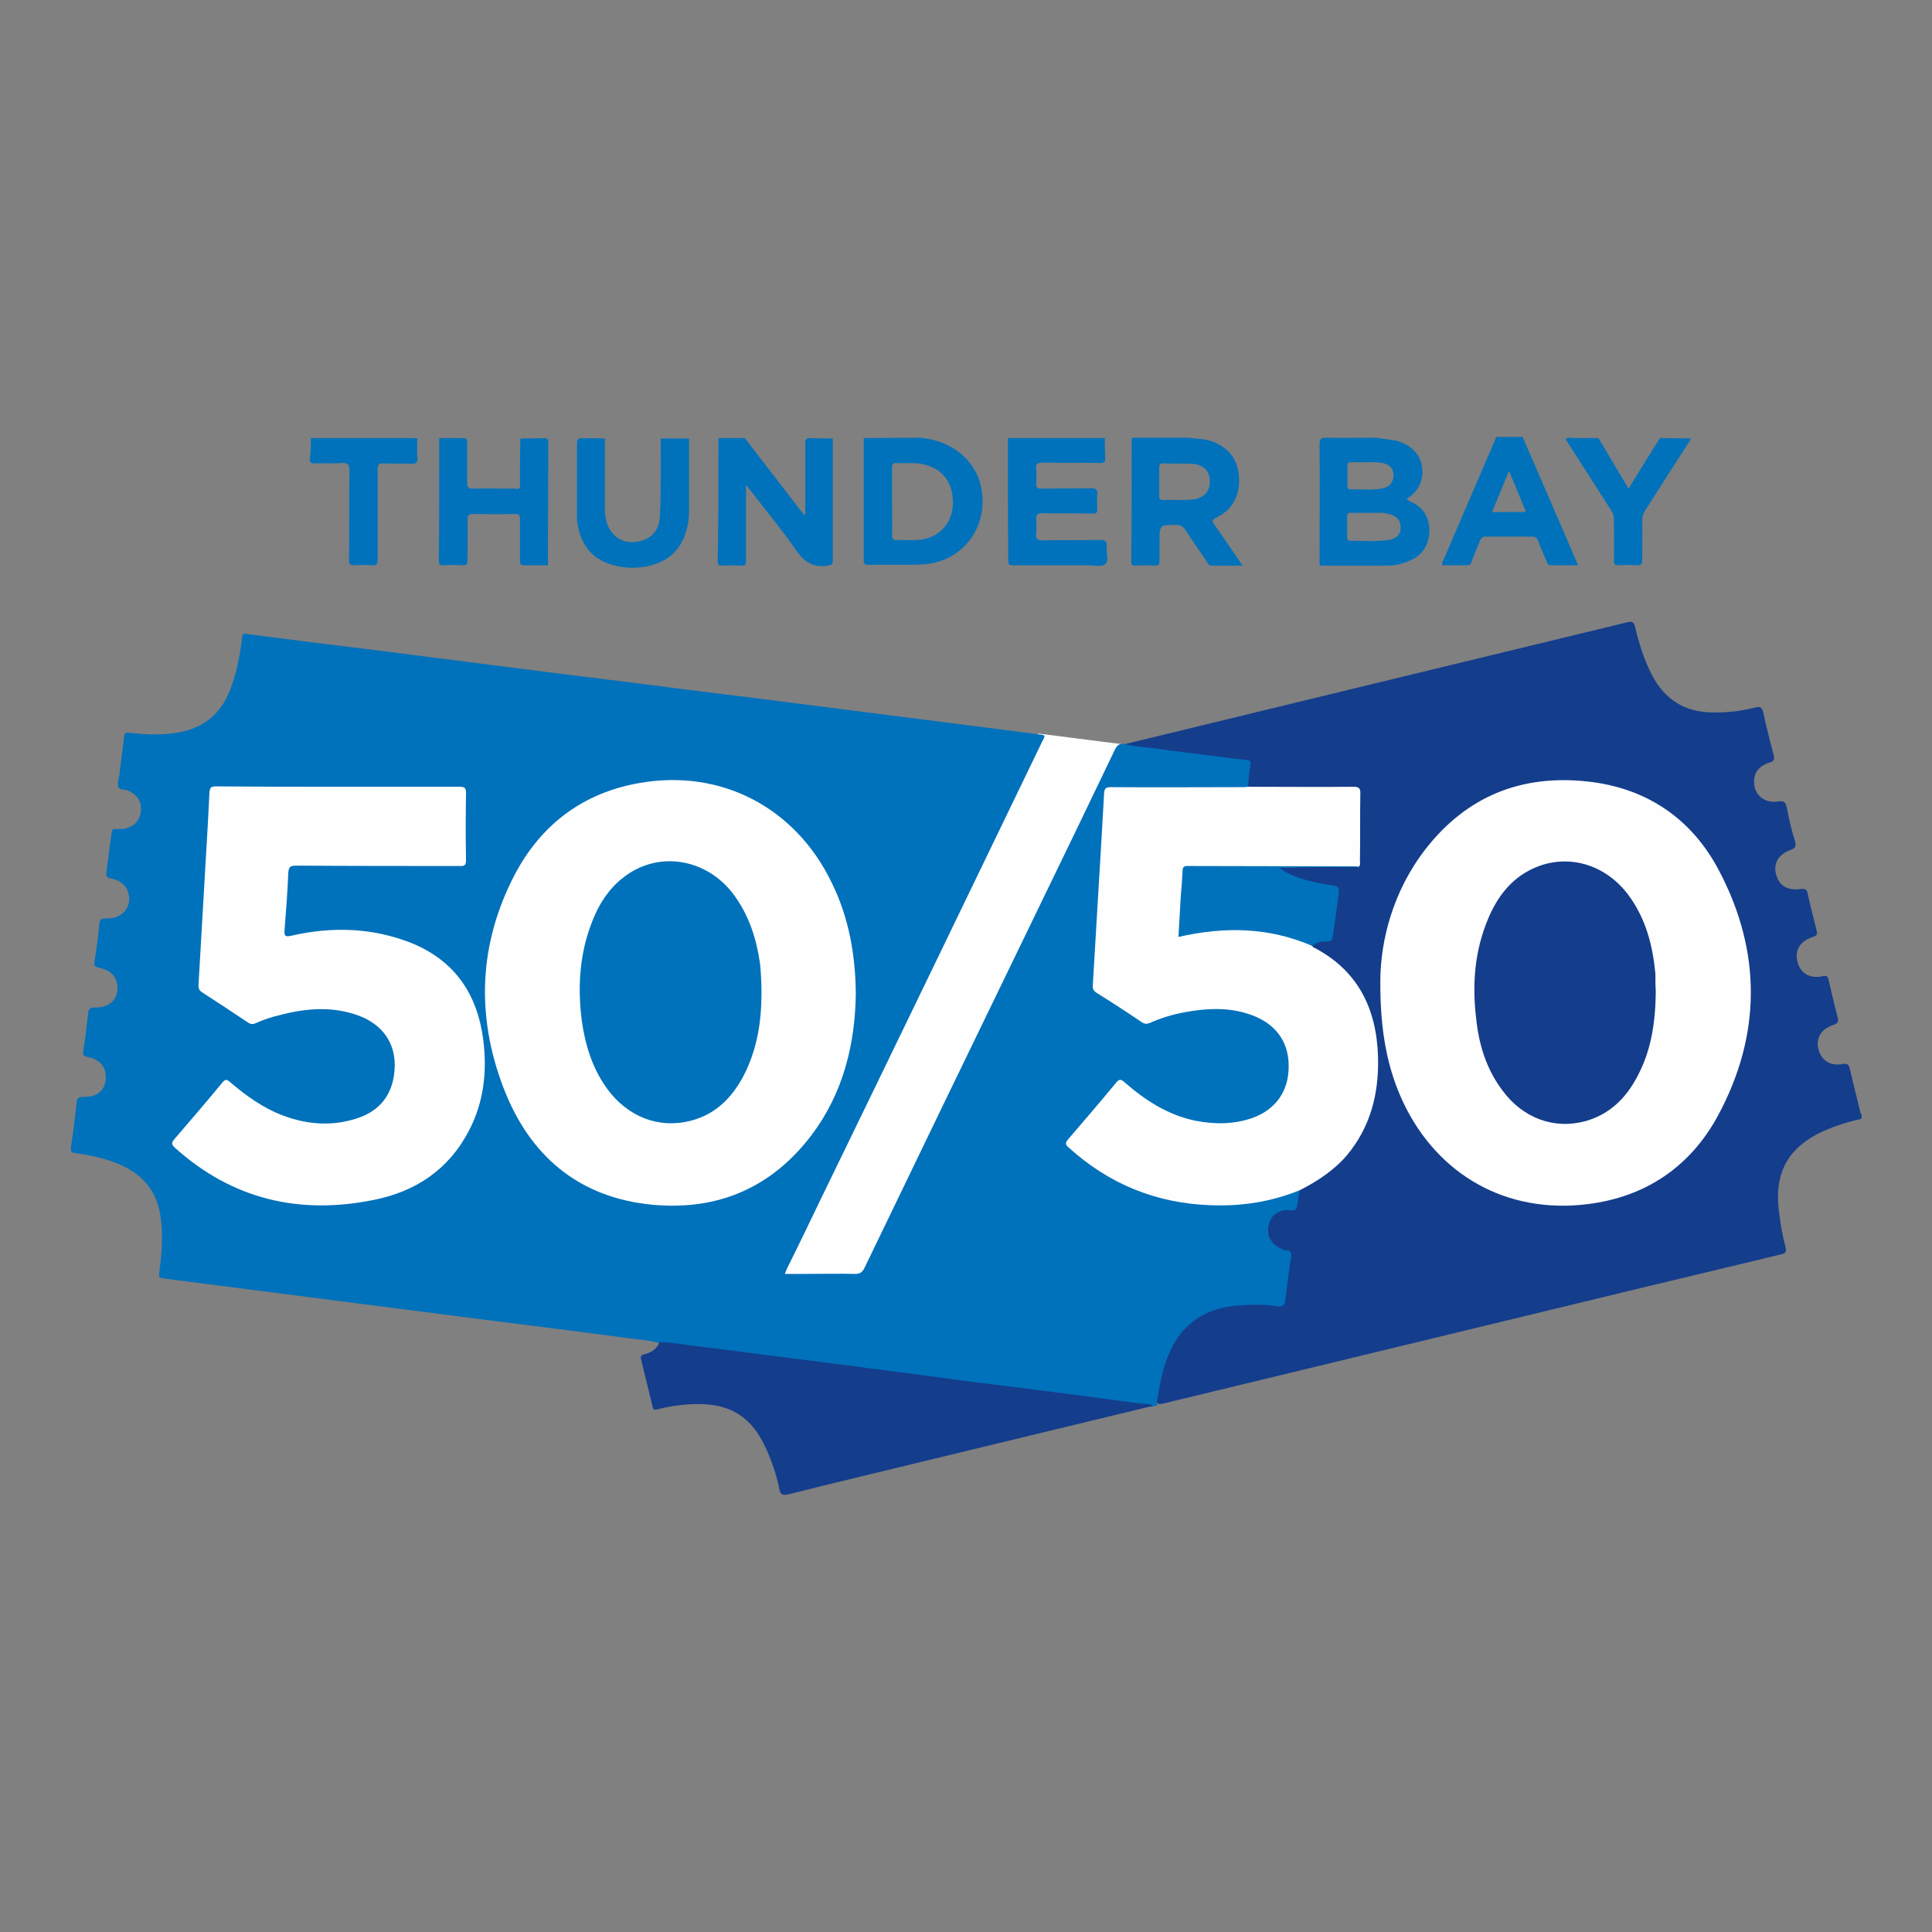 <?xml version="1.0" encoding="utf-8"?>
<!-- Generator: Adobe Illustrator 28.2.0, SVG Export Plug-In . SVG Version: 6.00 Build 0)  -->
<svg version="1.1" id="Layer_1" xmlns="http://www.w3.org/2000/svg" xmlns:xlink="http://www.w3.org/1999/xlink" x="0px" y="0px"
	 viewBox="0 0 512 512" style="enable-background:new 0 0 512 512;" xml:space="preserve">
<rect x="0" y="0" width="512" height="512" fill="#808080" stroke="none"/>
<style type="text/css">
	.st0{fill:#FEFEFE;}
	.st1{fill:#143D8C;}
	.st2{fill:#0071BB;}
	.st3{fill:#0072BB;}
</style>
<g>
	<polygon class="st0" points="275.2,194.4 306.6,198.4 235.8,347.7 201,342 	"/>
	<path class="st1" d="M493.3,296.5c-3.6,0.8-7.1,1.9-10.4,3.4c-9,4.2-12.7,10.9-11.5,20.8c0.4,3.3,0.9,6.6,1.8,9.8
		c0.3,1.1,0.1,1.6-1.1,1.9c-25.9,6.2-51.7,12.4-77.6,18.7c-28.7,6.9-57.3,13.9-86,20.8c-0.4,0.1-0.9,0.2-1.3,0.2
		c-0.8-0.2-0.7-0.8-0.6-1.3c0.8-5.3,1.9-10.5,4.6-15.2c3.4-5.9,8.6-9,15.2-10c3.9-0.6,7.7-0.5,11.6-0.1c1.9,0.2,2.2-0.1,2.5-1.9
		c0.5-3.2,0.7-6.4,1.3-9.6c0.2-1.4-0.1-2.2-1.6-2.7c-3.5-1.2-4.9-4-3.9-7.3c0.8-2.6,2.7-3.8,5.2-3.9c1.7-0.1,2.4-0.8,2.4-2.4
		c0-0.8,0.2-1.5,0.4-2.3c0.3-0.8,1.1-1.1,1.7-1.4c10.8-5.7,16.9-14.6,18.5-26.6c0.7-5.5,0.6-11.1-0.8-16.5
		c-2.1-8.3-6.8-14.7-14.3-19c-0.6-0.4-1.5-0.5-1.6-1.5c0.7-1.3,2-1.4,3.2-1.4c1.4-0.1,1.9-0.8,2-2.1c0.4-3.2,0.9-6.5,1.2-9.7
		c0.2-1.6,0-1.9-1.7-2.2c-3.1-0.5-6.1-1.2-9-2.2c-1.3-0.4-2.5-1-3.6-1.7c-0.5-0.3-1.1-0.6-1-1.2c0.1-0.7,0.9-0.6,1.4-0.6
		c1.5-0.1,3,0,4.5,0c4.4,0,8.8,0,13.1,0c0.7,0,1.4,0.1,1.8-0.5c0.3-0.6,0.3-1.3,0.3-2c0-5.1,0-10.2,0-15.3c0-2.4-0.1-2.5-2.6-2.5
		c-7.9,0-15.9,0-23.8,0c-0.9,0-1.8,0.1-2.6-0.3c-1-1-0.6-2.2-0.5-3.3c0.4-3.6,0.9-3.3-3-3.8c-9-1.1-18.1-2.3-27.1-3.4
		c-0.8-0.1-1.8,0.1-2.3-1c19.8-4.8,39.5-9.6,59.3-14.4c24.6-6,49.3-11.9,73.9-17.9c1.3-0.3,1.7,0,2,1.2c1.1,4.5,2.4,8.9,4.6,13
		c3.3,6.2,8.4,9.5,15.5,9.7c4,0.1,7.9-0.3,11.7-1.3c1.5-0.4,1.9,0.1,2.2,1.4c0.8,3.7,1.7,7.3,2.7,11c0.3,1.2,0.3,1.8-1.1,2.2
		c-2,0.6-3.7,1.9-4,4.2c-0.5,3.9,2.3,6.7,6.3,6.1c1.5-0.2,2,0.1,2.3,1.6c0.6,3,1.3,6.1,2.2,9c0.4,1.4,0,1.8-1.3,2.3
		c-3.6,1.3-4.8,4.3-3.3,7.6c1,2.1,2.9,3.1,6.1,2.7c1.4-0.2,1.7,0.3,1.9,1.4c0.7,3.2,1.5,6.4,2.3,9.5c0.3,1,0.1,1.5-1,1.8
		c-3.6,1.2-5,3.8-3.9,7.1c0.9,2.7,3.3,4,6.6,3.3c1.1-0.2,1.3,0.1,1.5,1c0.8,3.3,1.5,6.6,2.4,9.9c0.3,1.1,0.1,1.6-1.1,2
		c-3.6,1.2-4.9,3.9-3.8,7.1c0.9,2.5,3.1,3.8,6.1,3.3c1.4-0.3,1.8,0.2,2.1,1.5c0.8,3.7,1.8,7.4,2.7,11.2c0.1,0.2,0,0.6,0.4,0.6
		C493.3,295.8,493.3,296.1,493.3,296.5z"/>
	<path class="st2" d="M298.1,197.2c2.8,0.7,5.7,0.8,8.5,1.2c4.9,0.7,9.8,1.3,14.8,1.9c3,0.4,6,0.8,9,1.1c0.9,0.1,1.1,0.4,1,1.2
		c-0.3,1.9-0.6,3.8-0.6,5.8c-0.7,0.7-1.7,0.5-2.5,0.5c-10.8,0-21.7,0-32.5,0c-2.8,0-2.7,0.1-2.9,2.8c-0.2,5-0.5,10.1-0.9,15.1
		c-0.2,2.2-0.3,4.3-0.4,6.5c-0.2,6.8-0.8,13.6-1.1,20.4c-0.1,2.3-0.1,4.7-0.4,7c-0.1,0.9,0.2,1.5,0.9,2c3.8,2.7,7.8,5.1,11.7,7.7
		c0.9,0.6,1.7,0.4,2.5,0c4.1-1.6,8.3-2.7,12.7-3.2c4.6-0.5,9.1-0.3,13.5,1.3c7.1,2.4,10.8,7.6,10.5,14.8
		c-0.2,6.8-4.6,12.2-11.6,13.9c-6.7,1.6-13.3,1-19.8-1.6c-4.6-1.9-8.7-4.7-12.4-8c-1.1-0.9-1.7-0.8-2.6,0.2
		c-3.8,4.5-7.6,9-11.4,13.5c-1.4,1.7-1.4,1.9,0.3,3.3c8.5,7.4,18.2,12.1,29.3,13.7c9.9,1.4,19.6,0.8,29-2.8c0.5-0.2,1-0.4,1.6-0.1
		c0,0.6,0,1.2-0.2,1.8c-0.2,1.1-0.1,2.4-0.7,3.2c-0.6,0.8-1.9,0.1-2.9,0.3c-2.8,0.6-4,1.9-4.5,5c-0.3,1.8,1,3.9,3,5
		c0.2,0.1,0.5,0.2,0.8,0.4c0.8,0.4,2,0,2.3,0.9c0.3,0.7-0.1,1.7-0.2,2.6c-0.4,3.3-0.9,6.7-1.3,10c-0.1,1.1-0.6,1.8-1.9,1.6
		c-3.1-0.5-6.3-0.5-9.5-0.3c-5.9,0.3-11.3,2-15.5,6.6c-2.8,3.1-4.4,6.9-5.5,10.9c-0.7,2.6-1.1,5.2-1.6,7.8c-0.1,0.4-0.1,0.8,0.2,1.1
		c-0.5,0.4-1.1,0.3-1.6,0.5c-19.3-2.1-38.6-4.8-57.8-7.3c-17.8-2.2-35.6-4.6-53.4-6.8c-6-0.8-12-1.5-18-2.3c-0.5-0.1-1-0.1-1.4-0.5
		c-2.7-0.8-5.6-0.9-8.3-1.3c-12.7-1.7-25.4-3.3-38.2-4.9c-11.7-1.5-23.4-3-35-4.5c-11.7-1.5-23.3-3-35-4.5c-4.7-0.6-9.4-1.2-14-1.8
		c-2.1-0.3-2.1-0.2-1.8-2.3c0.6-5,1-10.1,0.1-15.1c-1.1-6-4.6-10.1-10-12.6c-3.9-1.8-8.1-2.7-12.3-3.3c-1.1-0.1-1.5-0.4-1.3-1.6
		c0.6-3.9,1.1-7.8,1.5-11.7c0.1-1.3,0.5-1.6,1.8-1.6c4,0.1,6.3-2.2,5.9-6c-0.2-2.3-1.8-4-4.8-4.6c-1.2-0.3-1.3-0.7-1.1-1.8
		c0.5-3.1,0.9-6.3,1.2-9.4c0.1-1.3,0.4-2,2-1.9c4.2,0.1,6.7-3,5.6-6.8c-0.7-2.4-2.6-3.3-4.8-3.8c-0.7-0.2-1.2-0.2-1.1-1.2
		c0.5-3.3,1-6.7,1.3-10.1c0.1-1.4,0.5-1.8,2-1.7c4.3,0.1,6.9-3.3,5.6-7.1c-0.7-2.1-2.5-3.1-4.5-3.5c-1.1-0.2-1.3-0.6-1.2-1.7
		c0.5-3.5,0.9-7,1.4-10.6c0.1-0.6,0.3-0.9,0.9-0.8c0.6,0,1.1,0,1.7,0c2.8-0.2,4.7-1.8,5.1-4.4c0.4-2.7-0.8-4.7-3.4-5.8
		c-0.9-0.4-2.2,0-2.6-1.1c-0.2-0.8,0.1-1.9,0.3-2.8c0.4-3.5,0.9-6.9,1.3-10.4c0.1-1,0.5-1.1,1.4-1c4.5,0.5,9.1,0.7,13.6-0.2
		c5.7-1.2,9.9-4.3,12.4-9.6c2.1-4.5,3-9.3,3.7-14.1c0.4-2.8-0.1-2.5,2.8-2.1c10.9,1.4,21.8,2.8,32.7,4.1c11,1.4,21.9,2.8,32.9,4.2
		c10.9,1.4,21.8,2.8,32.7,4.1c10.9,1.4,21.7,2.8,32.6,4.1c11,1.4,21.9,2.8,32.9,4.2c11,1.4,22,2.8,33,4.2c3.9,0.5,7.7,1,11.6,1.5
		c1.9,0.2,1.9,0.2,1,1.9c-19.5,40.4-39,80.8-58.6,121.1c-2.9,6-5.8,12.1-8.8,18.1c-0.3,0.5-0.5,1.1-0.8,1.9c2.1,0,4,0,5.9,0
		c4.2,0,8.5-0.1,12.7,0c1.3,0,1.9-0.4,2.5-1.6c15.2-31.5,30.4-63,45.7-94.5c6.9-14.2,13.7-28.3,20.5-42.5
		C296,197.5,296.6,196.9,298.1,197.2z"/>
	<path class="st1" d="M174.8,355.7c3.7,0,7.2,0.8,10.8,1.2c4.8,0.5,9.5,1.2,14.3,1.8c4.8,0.6,9.5,1.2,14.3,1.8
		c4.9,0.6,9.7,1.3,14.6,1.9c4.6,0.6,9.2,1.2,13.8,1.8c4.8,0.6,9.5,1.3,14.3,1.9c4.8,0.6,9.5,1.2,14.3,1.8c4.9,0.6,9.9,1.3,14.8,1.9
		c4.8,0.6,9.5,1.3,14.3,1.9c1.2,0.2,2.4,0.3,3.6,0.4c0.6,0,1.1,0,1.5,0.5c-19.4,4.7-38.9,9.4-58.3,14.1c-12.7,3.1-25.4,6.1-38.1,9.3
		c-1.6,0.4-2.2,0.1-2.5-1.5c-0.7-3.6-1.9-7.1-3.4-10.4c-4.1-9.3-10.5-12.7-20.9-11.9c-2.7,0.2-5.4,0.6-8,1.3c-1,0.3-1.1-0.1-1.3-0.9
		c-1-4.1-2-8.2-3-12.3c-0.2-0.8,0-1.2,0.8-1.4C172.5,358.5,174,357.6,174.8,355.7z"/>
	<path class="st3" d="M190.4,116.1c2.3,0,4.6,0,7,0c5.1,6.7,10.3,13.3,15.4,20c0.1,0.3,0.4,0.6,0.5,0.2c0.2-0.4,0.1-0.9,0.1-1.3
		c0-5.8,0-11.5,0-17.3c0-1.2,0.2-1.7,1.5-1.6c1.9,0.1,3.9,0.1,5.8,0.1c0,10.8,0,21.5,0,32.3c0,1.2-0.4,1.2-1.4,1.4
		c-3.7,0.6-6.1-0.9-8.2-3.9c-3.8-5.5-8.1-10.7-12.2-16c-0.3-0.4-0.6-0.8-1.2-1.4c0,0.9,0,1.4,0,1.9c0,6,0,12.1,0,18.1
		c0,1-0.2,1.4-1.3,1.3c-1.7-0.1-3.3-0.1-5,0c-0.8,0-1.2-0.1-1.2-1.1C190.4,137.9,190.4,127,190.4,116.1z"/>
	<path class="st3" d="M267.1,116.1c8.6,0,17.1,0,25.7,0c0,1.7,0,3.4,0.1,5.2c0.1,1.1-0.3,1.4-1.4,1.4c-5.1-0.1-10.2,0-15.3-0.1
		c-1.3,0-1.8,0.4-1.6,1.7c0.1,1.2,0.1,2.4,0,3.7c-0.1,1.1,0.2,1.5,1.4,1.5c4.4-0.1,8.8,0,13.2-0.1c1.3,0,1.7,0.4,1.6,1.6
		c-0.1,1.3-0.1,2.6,0,3.8c0.1,1.1-0.3,1.3-1.3,1.3c-4.4-0.1-8.8,0-13.2-0.1c-1.4,0-1.8,0.4-1.7,1.8c0.1,1.2,0.1,2.5,0,3.7
		c-0.2,1.5,0.5,1.7,1.8,1.7c5-0.1,10,0,15-0.1c1.4,0,2.1,0.2,1.9,1.8c-0.2,1.6,0.7,3.7-0.4,4.6c-0.9,0.8-3,0.3-4.5,0.3
		c-6.6,0-13.2,0-19.8,0c-0.7,0-1.4,0.1-1.4-1C267.1,137.9,267.1,127,267.1,116.1z"/>
	<path class="st3" d="M116.4,116.1c2.1,0,4.1,0,6.2,0c1,0,1.2,0.3,1.2,1.2c0,3.6,0,7.1,0,10.7c0,1.1,0.3,1.5,1.5,1.5
		c3.7-0.1,7.4,0,11.2,0c0.4,0,1,0.3,1.3-0.4c0-4.3,0-8.6,0.1-12.9c2.1,0,4.2,0,6.3-0.1c0.8,0,1.1,0.3,1.1,1.1
		c0,10.9-0.1,21.7-0.1,32.6c-2.1,0-4.1,0-6.2,0c-1,0-1.2-0.3-1.2-1.2c0-3.7,0-7.3,0-11c0-1.1-0.3-1.4-1.4-1.4c-3.7,0.1-7.3,0.1-11,0
		c-1.2,0-1.5,0.4-1.5,1.5c0.1,3.6,0,7.1,0,10.7c0,1-0.2,1.5-1.4,1.4c-1.7-0.1-3.3-0.1-5,0c-0.9,0-1.2-0.2-1.2-1.2
		C116.4,137.8,116.4,127,116.4,116.1z"/>
	<path class="st3" d="M175.1,116.2c2.5,0,5,0,7.5,0c0,6.5,0,13,0,19.5c0,1.7-0.2,3.3-0.7,4.9c-1.5,5.4-5.2,8.5-10.6,9.5
		c-2.6,0.5-5.2,0.5-7.8-0.1c-6.3-1.3-9.8-5.4-10.6-12.2c0-6.7,0-13.3,0-20c0-1.4,0.3-1.8,1.7-1.7c1.9,0.1,3.8,0,5.7,0.1
		c0,6.2,0,12.3,0,18.5c0,0.8,0,1.7,0.2,2.5c0.9,5.2,5.2,7.7,10.1,5.9c2.7-0.9,4.3-3.4,4.3-6.8C175.2,129.5,175.1,122.9,175.1,116.2z
		"/>
	<path class="st3" d="M439.9,116.1c2.8,0,5.6,0.1,8.3,0.1c-4,6.3-8.1,12.6-12.1,18.9c-0.6,0.9-0.9,1.8-0.9,2.9c0.1,3.4,0,6.9,0,10.3
		c0,1.1-0.2,1.6-1.4,1.5c-1.6-0.1-3.2-0.1-4.8,0c-1,0.1-1.3-0.3-1.3-1.3c0.1-3.6,0-7.1,0-10.7c0-0.8-0.1-1.5-0.5-2.2
		c-4.1-6.4-8.2-12.8-12.3-19.2c0.8-0.7,1.7-0.3,2.5-0.3c2.1,0,4.1,0,6.2,0c2.6,4.4,5.2,8.7,8,13.4
		C434.4,124.9,437.1,120.5,439.9,116.1z"/>
	<path class="st3" d="M82.4,116.1c9,0,18,0,26.9,0c0.4,0,0.9,0.1,1.3,0.1c0,1.7-0.1,3.4,0,5.2c0.1,1.1-0.3,1.6-1.5,1.5
		c-2.5-0.1-5,0-7.5-0.1c-1.2,0-1.5,0.3-1.5,1.5c0,7.9,0,15.9,0,23.8c0,1.3-0.2,1.8-1.6,1.7c-1.5-0.1-3-0.1-4.5,0
		c-1.2,0.1-1.5-0.3-1.5-1.5c0.1-7.8,0-15.7,0.1-23.5c0-1.7-0.4-2.2-2.1-2.1c-2.3,0.2-4.7,0-7,0.1c-1,0-1.4-0.1-1.4-1.3
		C82.4,119.8,82.4,118,82.4,116.1z"/>
	<path class="st0" d="M365.8,259.7c0.1-10.5,3.3-23.5,12-34.7c10.9-14,25.4-19.8,42.9-17.9c15.7,1.7,27.7,9.9,34.9,23.7
		c11.3,21.5,11.2,43.6-0.4,65c-7.3,13.4-19.1,21.4-34.4,23.3c-21.4,2.7-39.8-7.6-49-27.1C367.8,283.4,365.7,273.6,365.8,259.7z"/>
	<path class="st0" d="M344.5,315.4c-7.6,3.1-15.4,4.3-23.6,4c-14.5-0.5-27-5.6-37.7-15.3c-0.8-0.7-1-1.1-0.2-2.1
		c4.3-5,8.6-10,12.8-15.1c0.8-1,1.3-0.9,2.2-0.1c5.5,4.8,11.5,8.7,18.8,10.2c5.1,1,10.3,1,15.3-0.8c5.9-2.2,9.3-6.9,9.4-13.2
		c0.2-6.3-2.9-11.1-8.8-13.6c-6.2-2.6-12.6-2.3-19-1.1c-3.1,0.6-6.1,1.5-9,2.8c-0.8,0.3-1.4,0.3-2.1-0.2c-4-2.7-8-5.3-12-7.8
		c-0.8-0.5-1.1-1.1-1-2c0.8-12.9,1.5-25.7,2.3-38.6c0.2-4.1,0.5-8.2,0.7-12.3c0.1-1.3,0.5-1.6,1.8-1.6c11.6,0.1,23.1,0,34.7,0
		c0.6,0,1.2,0,1.8-0.1c9.2,0,18.4,0.1,27.6,0c1.6,0,2.1,0.3,2,2c-0.1,5.8,0,11.6-0.1,17.5c0,0.6,0.2,1.2-0.3,1.7
		c-14-0.2-28.1,0.6-42.1,0.4c-0.4,0-0.9,0-1.3,0c-2.5,0-2.6,0-2.8,2.6c-0.3,4.5-0.7,9.1-0.9,13.6c-0.1,1.4,0.4,1.5,1.5,1.2
		c4.2-0.9,8.6-1.5,12.9-1.4c6.3,0.2,12.5,1,18.4,3.4c0.8,0.3,1.6,0.5,2,1.4c12.1,6.1,17.1,16.5,17.4,29.5c0.2,9.5-2,18.2-8.2,25.7
		C353.6,310.1,349.2,313,344.5,315.4z"/>
	<path class="st3" d="M347.8,250.7c-11.5-5-23.3-5.2-35.5-2.4c0.2-3.6,0.4-7,0.6-10.5c0.2-2.4,0.4-4.8,0.5-7.1
		c0-0.8,0.3-1.2,1.2-1.2c15.2,0,30.3,0.1,45.5,0.1c-1.3,0.4-2.5,0.1-3.8,0.2c-5.7,0-11.4,0-17.2,0.2c1.2,1,2.6,1.7,4,2.2
		c3.4,1.3,6.9,2,10.4,2.5c1.3,0.2,1.4,0.8,1.3,1.8c-0.4,2.9-0.7,5.8-1.2,8.7c-0.2,1-0.2,2.1-0.4,3.1c-0.2,1-0.6,1.2-1.5,1.2
		C350.3,249.5,348.9,249.6,347.8,250.7z"/>
	<path class="st3" d="M364.6,116c-4.4,0-8.8,0.1-13.2,0c-1.4,0-1.7,0.4-1.7,1.8c0.1,10.2,0,20.4,0,30.6c0,0.5-0.1,1,0.2,1.5
		c5.8,0,11.7,0,17.5,0c2.5,0,4.9-0.6,7-1.7c3-1.6,4.3-4.2,4.4-7.5c0-3.3-1.3-5.8-4.2-7.4c-0.6-0.3-1.3-0.5-1.8-1.1
		c1.8-1.2,3.2-2.6,3.8-4.7c1.4-5.1-1.4-9.5-6.9-10.8 M358.1,122.5c1.2,0,2.3,0,3.5,0c1.6,0,3.2-0.1,4.8,0.2c1.9,0.4,2.9,1.5,2.9,3.3
		c0,1.7-1,3-2.8,3.4c-2.9,0.6-5.8,0.2-8.6,0.3c-0.7,0-0.8-0.4-0.8-1c0-1.7,0-3.4,0-5.2C357,122.8,357.3,122.5,358.1,122.5z
		 M368,143.1c-3.4,0.5-6.7,0.2-10.1,0.2c-0.7,0-0.9-0.3-0.9-0.9c0-1.9,0-3.8,0-5.6c0-0.8,0.4-0.9,1.1-0.9c1.4,0,2.8,0,4.4,0
		c1.7,0.1,3.6-0.2,5.5,0.3c2.2,0.5,3.2,1.7,3.2,3.6C371.2,141.5,370.1,142.8,368,143.1z"/>
	<path class="st3" d="M314.9,116c-4.2,0-8.4,0-12.6,0c-0.8,0-1.7-0.2-2.4,0.2c0,10.9,0,21.8-0.1,32.6c0,0.8,0.2,1.1,1,1.1
		c1.8-0.1,3.6-0.1,5.3,0c1,0,1.2-0.4,1.2-1.3c-0.1-1.8,0-3.6,0-5.3c0-4.2,0-4.1,4.2-4.2c1.3,0,2,0.4,2.7,1.4
		c1.8,2.8,3.7,5.5,5.6,8.3c0.3,0.5,0.5,1.1,1.3,1.1c2.6,0,5.3,0,8.2,0c-2.6-3.8-5-7.4-7.5-10.9c-0.7-0.9-0.6-1.2,0.5-1.8
		c4.7-2.3,6.7-6.5,5.9-12c-0.6-4.5-3.8-7.6-8.7-8.7 M315.7,132.4c-2.5,0.2-5,0-7.5,0.1c-0.9,0-1-0.4-1-1.1c0-1.3,0-2.5,0-3.8
		c0-1.2,0-2.4,0-3.7c0-0.9,0.3-1.1,1.2-1.1c2.4,0.1,4.8,0,7.2,0.1c3.2,0.1,5,1.8,5,4.6C320.7,130.3,318.9,132.2,315.7,132.4z"/>
	<path class="st3" d="M403.5,115.8c-2.3,0-4.7,0-7,0c-0.2,0.5-0.4,1-0.6,1.5c-4.4,10.2-8.8,20.5-13.2,30.7c-0.2,0.5-0.7,1-0.5,1.8
		c2.2,0,4.3,0,6.5,0c0.8,0,1.1-0.3,1.3-1c0.7-1.9,1.5-3.7,2.2-5.5c0.3-0.8,0.7-1.1,1.6-1.1c4.1,0,8.1,0,12.2,0
		c0.9,0,1.3,0.3,1.6,1.1c0.7,1.9,1.5,3.7,2.3,5.5c0.2,0.5,0.3,1,1.1,1c2.3,0,4.6,0,7.2,0C413.3,138.3,408.4,127.1,403.5,115.8z
		 M403.5,135.7c-2.6,0-5.2,0-8.1,0c1.5-3.7,3-7.2,4.5-10.9c1.5,3.5,2.8,6.7,4.1,9.9C404.4,135.3,404.5,135.7,403.5,135.7z"/>
	<path class="st0" d="M226.8,263.4c-0.2,13.3-3.3,26.3-11.8,37.5c-10.5,13.8-24.6,19.9-41.8,18.4c-19.8-1.8-32.9-13-39.8-31.1
		c-7.3-19.1-6.5-38.2,3-56.4c7-13.3,18.1-21.7,33.1-24.3c21.6-3.8,41.3,6.5,50.9,26.4C224.9,243,226.7,252.8,226.8,263.4z"/>
	<path class="st0" d="M89.6,208.5c10.7,0,21.5,0,32.2,0c1.3,0,1.7,0.3,1.7,1.6c-0.1,5.9-0.1,11.9,0,17.8c0,1.3-0.3,1.7-1.7,1.6
		c-14.4,0-28.9,0-43.3-0.1c-1.5,0-2,0.3-2.1,1.9c-0.2,5.1-0.6,10.2-1,15.3c-0.1,1.5,0.3,1.7,1.7,1.4c10.8-2.5,21.5-2.2,31.9,1.9
		c11.6,4.7,17.6,13.7,19.1,25.9c1,8.3,0.1,16.3-3.8,23.8C118.9,310,110.1,315.8,99,318c-19.7,4-37.5-0.2-52.6-13.8
		c-1-0.9-1-1.4-0.2-2.3c4.3-5,8.6-10,12.8-15.1c0.8-0.9,1.2-0.7,1.9-0.1c4.3,3.7,8.9,7,14.3,9c6.2,2.3,12.6,2.8,19,0.8
		c6.7-2,10.2-6.8,10.4-13.8c0.2-6.3-3.3-11.3-9.7-13.6c-6.9-2.5-13.8-1.9-20.7-0.1c-2.2,0.5-4.3,1.2-6.3,2.1
		c-0.8,0.4-1.5,0.4-2.3-0.2c-4-2.7-8-5.3-12-7.9c-0.8-0.5-1-1-1-1.9c0.6-10.4,1.2-20.7,1.8-31.1c0.4-6.7,0.8-13.3,1.1-20
		c0.1-1.2,0.4-1.6,1.6-1.6C68,208.5,78.8,208.5,89.6,208.5z"/>
	<path class="st3" d="M260.1,129.5c-1.4-7.5-7.8-12.8-16.3-13.5c-5,0-10,0.1-14.9,0.1c0,10.7,0,21.4,0,32.1c0,0.8-0.1,1.5,1.1,1.5
		c4.7-0.1,9.3,0.1,14-0.1C254.7,149.3,262,140.1,260.1,129.5z M252.5,134.2c-0.4,5-4.2,8.7-9.5,8.9c-1.7,0.1-3.4,0-5.2,0
		c-1.1,0.1-1.4-0.2-1.4-1.4c0.1-2.9,0-5.9,0-8.8c0-2.9,0-5.9,0-8.8c0-1,0.2-1.5,1.3-1.4c2.3,0.2,4.6-0.2,6.8,0.3
		C250,124.1,252.9,128.3,252.5,134.2z"/>
	<path class="st1" d="M438.8,262.8c-0.1,8.2-1.2,15.6-4.9,22.5c-3,5.7-7.3,10-13.7,11.8c-8.4,2.3-16.7-0.8-22.1-8.2
		c-4.2-5.6-6.2-12.1-6.9-19c-1.1-9.1-0.4-18,3.2-26.5c2.4-5.7,6-10.5,11.8-13.2c9-4.2,19.3-1.3,25.5,7.2c4.5,6.2,6.3,13.2,7,20.7
		C438.7,259.8,438.7,261.5,438.8,262.8z"/>
	<path class="st3" d="M201.8,263.2c0,7.7-1.2,15.1-4.8,22c-3.1,5.8-7.4,10.1-13.9,11.8c-8.5,2.2-16.8-1-22.3-8.6
		c-3.8-5.3-5.7-11.4-6.6-17.8c-1.2-9.2-0.6-18.2,2.9-26.8c1.7-4.3,4.2-8.2,7.9-11.1c8.9-7.2,21.6-5.5,29,3.8
		c4.5,5.8,6.6,12.5,7.5,19.6C201.7,258.6,201.8,260.9,201.8,263.2z"/>
</g>
</svg>
